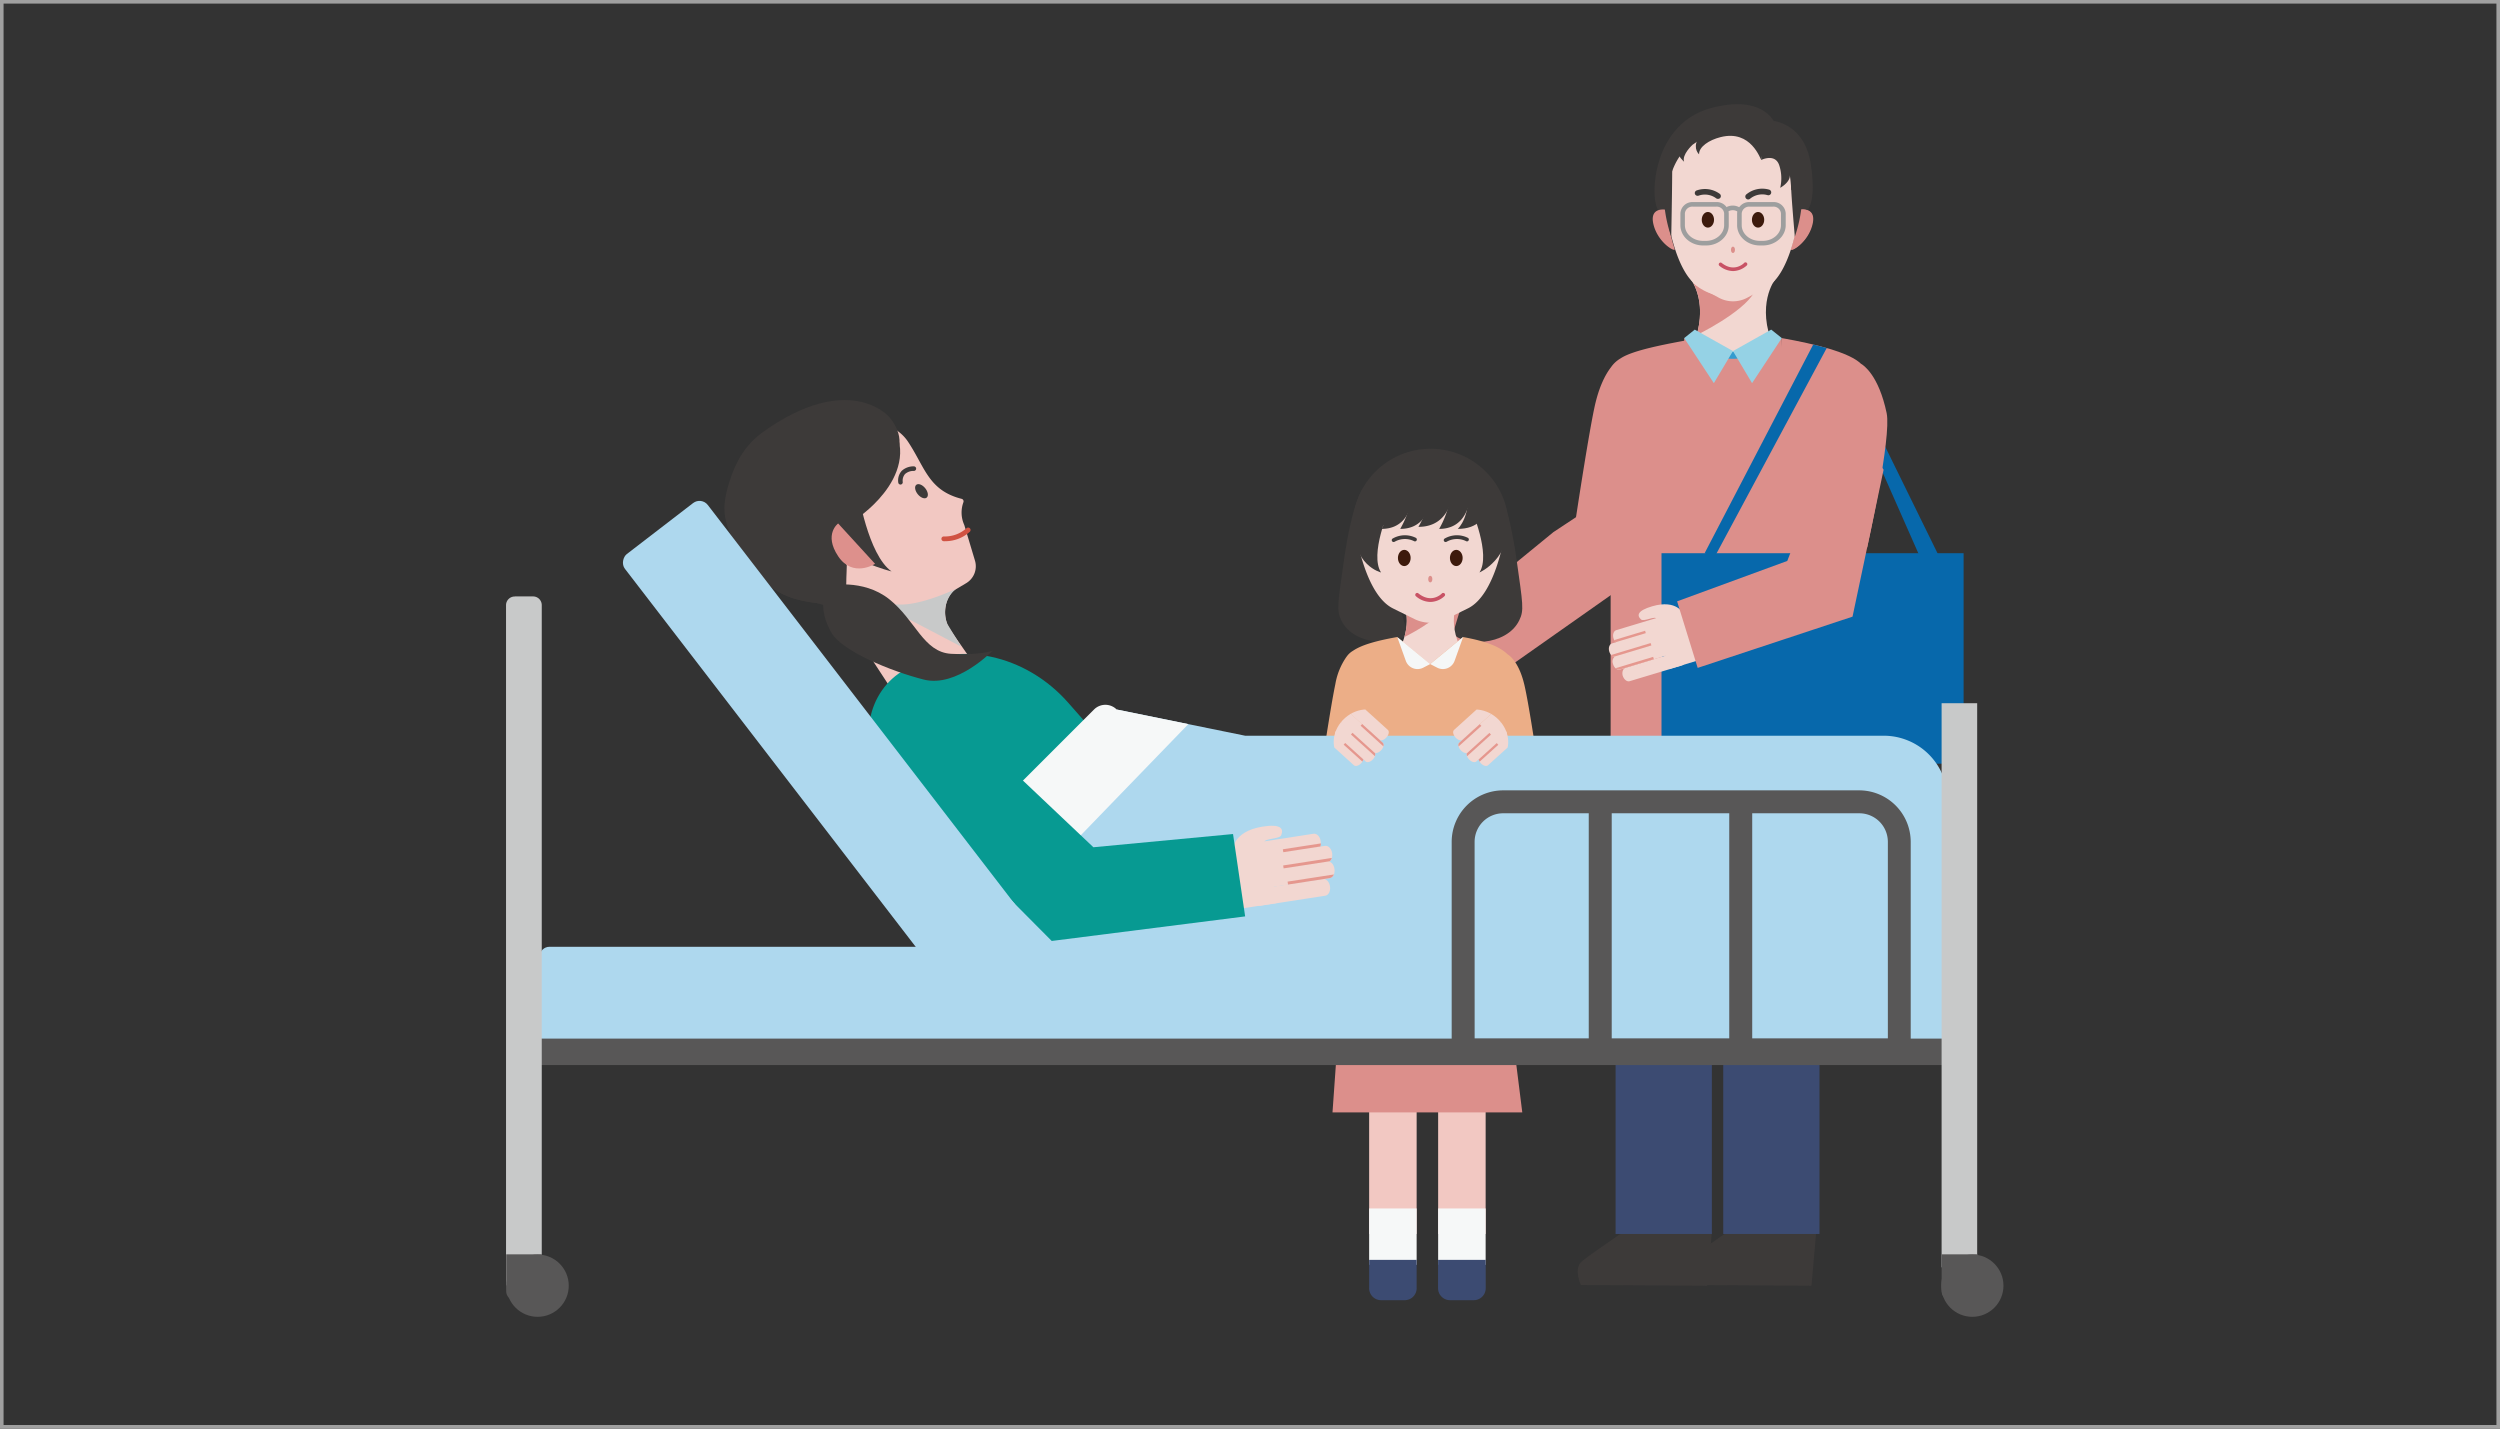 <svg xmlns="http://www.w3.org/2000/svg" xmlns:xlink="http://www.w3.org/1999/xlink" viewBox="0 0 700 400"><rect x="0" y="0" width="700" height="400" fill="#333333" stroke="none"/><defs><style>.cls-1{fill:none;}.cls-2{isolation:isolate;}.cls-3{fill:#a0a0a0;}.cls-4{fill:#dc8f8b;}.cls-5{fill:#f2c8c2;}.cls-6{fill:#f6f8f8;}.cls-7{fill:#3c4b72;}.cls-23,.cls-8{fill:#3d3a39;}.cls-9{fill:#f2d7d1;}.cls-10{fill:#c85265;}.cls-11{fill:#3d1a0c;}.cls-12{fill:#ecae87;}.cls-13{fill:#f5f7f7;}.cls-14{fill:#0768ab;}.cls-15{fill:#339bcf;}.cls-16{fill:#95d2e5;}.cls-17{fill:#9d9e9e;}.cls-18{clip-path:url(#clip-path);}.cls-19{fill:#e5978e;}.cls-20{fill:#aed8ee;}.cls-21{fill:#d05242;}.cls-22,.cls-27{fill:#c8c9c9;}.cls-22{mix-blend-mode:color-burn;}.cls-23{mix-blend-mode:multiply;}.cls-24{fill:#dd908c;}.cls-25{fill:#079a92;}.cls-26{fill:#585757;}.cls-28{clip-path:url(#clip-path-2);}.cls-29{clip-path:url(#clip-path-3);}.cls-30{clip-path:url(#clip-path-4);}.cls-31{clip-path:url(#clip-path-5);}.cls-32{clip-path:url(#clip-path-6);}</style><clipPath id="clip-path"><path class="cls-1" d="M452,184a2,2,0,0,1-1.42-1.5c-.32-1,0-2.08.78-2.3l1.06-.32a2.39,2.39,0,0,1-.66-1.09c-.32-1,0-2.08.78-2.3L467.31,172c.75-.22,1.61.45,1.93,1.49s0,2.08-.79,2.3l-1.05.32a2.58,2.58,0,0,1,.66,1.09,2.06,2.06,0,0,1-.36,2,2,2,0,0,1,1.42,1.5,2,2,0,0,1-.49,2.16l1.29-.39c.75-.22,1.61.44,1.92,1.49a1.76,1.76,0,0,1-.78,2.3l-14.75,4.44c-.75.23-1.61-.44-1.92-1.48a2,2,0,0,1,.49-2.16l-1.29.39c-.75.23-1.61-.44-1.92-1.49A2,2,0,0,1,452,184Z"/></clipPath><clipPath id="clip-path-2"><path class="cls-1" d="M372.22,241.27a2.45,2.45,0,0,0,.76-2.35c-.2-1.29-1.11-2.22-2-2.08l-1.3.2a3,3,0,0,0,.14-1.51c-.19-1.29-1.1-2.22-2-2.08l-18.19,2.81c-.93.14-1.51,1.3-1.31,2.59s1.11,2.22,2,2.08l1.3-.2a3,3,0,0,0-.15,1.51,2.46,2.46,0,0,0,1.43,2,2.47,2.47,0,0,0-.75,2.36,2.33,2.33,0,0,0,1.64,2.07l-1.59.24c-.92.14-1.51,1.31-1.31,2.6s1.11,2.22,2,2.08l18.2-2.81c.92-.15,1.51-1.31,1.31-2.6a2.33,2.33,0,0,0-1.64-2.07l1.58-.25c.93-.14,1.51-1.3,1.31-2.59A2.44,2.44,0,0,0,372.22,241.27Z"/></clipPath><clipPath id="clip-path-3"><ellipse class="cls-1" cx="381.56" cy="206.63" rx="8.6" ry="7.47" transform="translate(-41.2 304.4) rotate(-41.46)"/></clipPath><clipPath id="clip-path-4"><path class="cls-1" d="M385.05,210.84a2,2,0,0,1-.61,1.76c-.69.75-1.6,1-2.06.62l-.64-.58a2.72,2.72,0,0,1-.58,1c-.68.75-1.6,1-2.06.62l-8.94-8.1c-.46-.41-.27-1.35.41-2.1s1.6-1,2.05-.62l.64.58a2.55,2.55,0,0,1,.59-1,2,2,0,0,1,1.69-.79,2,2,0,0,1,.61-1.76,1.88,1.88,0,0,1,1.83-.75l-.78-.7c-.45-.41-.27-1.36.41-2.11s1.6-1,2.06-.62l8.94,8.09c.46.41.27,1.36-.41,2.11a1.86,1.86,0,0,1-1.83.75l.78.71c.46.41.27,1.35-.41,2.1A2,2,0,0,1,385.05,210.84Z"/></clipPath><clipPath id="clip-path-5"><ellipse class="cls-1" cx="414.18" cy="206.63" rx="7.47" ry="8.6" transform="translate(-14.9 380.23) rotate(-48.54)"/></clipPath><clipPath id="clip-path-6"><path class="cls-1" d="M410.69,210.84a2,2,0,0,0,.62,1.76c.68.75,1.6,1,2.05.62l.64-.58a2.72,2.72,0,0,0,.58,1c.68.75,1.6,1,2.06.62l8.94-8.1c.46-.41.27-1.35-.41-2.1s-1.6-1-2.05-.62l-.64.58a2.55,2.55,0,0,0-.59-1,2,2,0,0,0-1.69-.79,2,2,0,0,0-.61-1.76,1.88,1.88,0,0,0-1.83-.75l.78-.7c.45-.41.27-1.36-.41-2.11s-1.6-1-2.06-.62l-8.94,8.09c-.46.41-.27,1.36.41,2.11a1.86,1.86,0,0,0,1.83.75l-.78.71c-.45.41-.27,1.35.41,2.1A2,2,0,0,0,410.69,210.84Z"/></clipPath></defs><g class="cls-2"><g id="レイヤー_1" data-name="レイヤー 1"><path class="cls-3" d="M699,1V399H1V1H699m1-1H0V400H700V0Z"/><polygon class="cls-4" points="434.96 148.99 400.12 177.48 414.54 192.31 453.44 164.93 450.75 138.55 434.96 148.99"/><rect class="cls-5" x="383.36" y="259.65" width="13.3" height="85.86"/><rect class="cls-5" x="402.68" y="259.65" width="13.3" height="85.86"/><rect class="cls-6" x="383.36" y="338.37" width="13.3" height="15.79"/><rect class="cls-6" x="402.68" y="338.37" width="13.3" height="15.79"/><path class="cls-7" d="M383.36,352.77h13.3a0,0,0,0,1,0,0v7.94a3.34,3.34,0,0,1-3.34,3.34H386.7a3.34,3.34,0,0,1-3.34-3.34v-7.94a0,0,0,0,1,0,0Z"/><path class="cls-7" d="M402.68,352.77H416a0,0,0,0,1,0,0v7.94a3.34,3.34,0,0,1-3.34,3.34H406a3.34,3.34,0,0,1-3.34-3.34v-7.94A0,0,0,0,1,402.68,352.77Z"/><polygon class="cls-4" points="378.17 239.86 373.1 311.47 426.24 311.47 417.4 240.95 378.17 239.86"/><path class="cls-4" d="M417.21,164.73c-.31,1,4.81-1.72,6.14-7.11s-3.79-4.29-3.79-4.29A52.39,52.39,0,0,1,417.21,164.73Z"/><path class="cls-8" d="M381.77,136.55s-3,3.26-5.42,20c-1.79,12.66-2.17,14.31-.78,17.15,3.63,7.42,16.13,7.24,18.55,3.6"/><path class="cls-8" d="M419.19,136.55s3.05,3.26,5.43,20c1.78,12.66,2.17,14.31.77,17.15-3.62,7.42-16.12,7.24-18.55,3.6"/><path class="cls-9" d="M408.87,167.3H392.1s3.89,5,.27,13.45l7.85,6v.48l8.39-6.51C405,172.27,408.87,167.3,408.87,167.3Z"/><path class="cls-4" d="M393.23,178.37s9.13-4.42,11.49-8.52c0,0-6.82,2.91-12.19-1.88C395.12,172.6,393.23,178.37,393.23,178.37Z"/><circle class="cls-8" cx="400.57" cy="147.49" r="21.84"/><path class="cls-9" d="M421.44,148.52a1.43,1.43,0,0,1,0,.29c-.24,1.69-2.8,17.79-10.41,21.53-2.55,1.25-4.53,2.24-6.06,3a10.17,10.17,0,0,1-8.91,0l-6.06-3c-8-4-10.44-21.68-10.44-21.68l20.37-13.23S421.47,141.61,421.44,148.52Z"/><path class="cls-10" d="M400.52,168.55a6.35,6.35,0,0,1-4-1.55.53.53,0,1,1,.65-.83c3.64,2.89,6.43.16,6.55,0a.53.53,0,0,1,.75,0,.52.52,0,0,1,0,.74A6,6,0,0,1,400.52,168.55Z"/><ellipse class="cls-4" cx="400.48" cy="162.15" rx="0.58" ry="0.92"/><ellipse class="cls-11" cx="393.2" cy="156.23" rx="1.78" ry="2.27"/><ellipse class="cls-11" cx="407.76" cy="156.23" rx="1.78" ry="2.27"/><path class="cls-8" d="M390.22,151.77a.53.53,0,0,1-.45-.25.52.52,0,0,1,.16-.72,6.88,6.88,0,0,1,6.5-.21.53.53,0,0,1,.23.71.52.52,0,0,1-.71.23,5.78,5.78,0,0,0-5.45.16A.6.6,0,0,1,390.22,151.77Z"/><path class="cls-8" d="M404.78,151.77a.53.53,0,0,1-.45-.25.52.52,0,0,1,.17-.72,6.85,6.85,0,0,1,6.49-.21.52.52,0,0,1,.23.71.51.51,0,0,1-.7.23,5.8,5.8,0,0,0-5.46.16A.6.6,0,0,1,404.78,151.77Z"/><path class="cls-8" d="M408.14,129.3,403,135.82l13.22,10.86,4.14-1.85S415.53,128.58,408.14,129.3Z"/><path class="cls-8" d="M385.06,138.32c-.1.58,19.37-4.61,26-4.16l-1.93-6S402.56,126,398.2,127,386.35,130.46,385.06,138.32Z"/><path class="cls-8" d="M406.79,129.86s-7.9-4.8-16.85,2.22-9.35,13.76-7.76,16.91"/><path class="cls-8" d="M395.24,131.52h5.58s2.69,16.57-8.76,16.57A25.7,25.7,0,0,0,395.24,131.52Z"/><path class="cls-8" d="M400.75,128.88H407s3,18.64-9.84,18.64A29,29,0,0,0,400.75,128.88Z"/><path class="cls-8" d="M406.13,131.52h5.58s2.69,16.57-8.75,16.57A25.74,25.74,0,0,0,406.13,131.52Z"/><path class="cls-8" d="M410.86,134.85h5.58s3.18,13.24-8.27,13.24C408.17,148.09,412.2,144.63,410.86,134.85Z"/><path class="cls-8" d="M390,131.52h5.58s2.7,16.57-8.75,16.57A25.74,25.74,0,0,0,390,131.52Z"/><path class="cls-8" d="M386.48,131.52h5.58s2.69,16.57-8.75,16.57A25.74,25.74,0,0,0,386.48,131.52Z"/><path class="cls-8" d="M389,142.51s-5.6,12.71-2.31,17.78c0,0-8.22-2-7.45-13.63"/><path class="cls-8" d="M411.94,142.51s5.6,12.71,2.31,17.78c0,0,8.92-3.77,8.16-15.39"/><path class="cls-12" d="M427,192.54c-1.51-7.18-4.38-9-4.86-9.32-2.2-2.13-6-3.69-12.5-4.85l-9.22,7.57-9.23-7.57h0c-6.24,1.12-10.05,2.28-12.37,3.86h0a5.58,5.58,0,0,0-1.77,1.64l-.06.07a18.91,18.91,0,0,0-3.1,7.65c-1,4.77-2.69,15.58-3.86,23.33h60.68C429.59,207.25,428,197.12,427,192.54Z"/><path class="cls-13" d="M400.46,185.94l-1.93,1a3.49,3.49,0,0,1-4.91-1.92l-2.39-6.65Z"/><path class="cls-13" d="M400.46,185.94l1.93,1A3.49,3.49,0,0,0,407.3,185l2.38-6.65Z"/><polygon class="cls-14" points="543.65 157.24 517.04 103.03 514.22 103.03 538.97 159.08 543.65 157.24"/><path class="cls-8" d="M479.32,344.88,478,360l-35.37-.2s-2-4.45.11-6.44,18-12.62,18-12.62Z"/><path class="cls-8" d="M508.54,344.88,507.21,360l-35.38-.2s-2-4.45.12-6.44,17.95-12.62,17.95-12.62Z"/><rect class="cls-7" x="452.37" y="189.54" width="26.95" height="155.97"/><rect class="cls-7" x="482.51" y="189.54" width="26.95" height="155.97"/><path class="cls-9" d="M497,78.31H473.49s5.45,7,.38,18.84l11,8.45v.67l11.75-9.12C491.53,85.26,497,78.31,497,78.31Z"/><polygon class="cls-15" points="485.23 98.3 481.23 102.81 485.23 107.75 489.37 102.76 485.23 98.3"/><path class="cls-8" d="M496.58,33.86s-3.41-7.44-17.56-3.58c-17.62,4.79-17.14,28.13-14.16,29.07l9.23-.62Z"/><path class="cls-8" d="M496.58,33.86s8.69.8,10.42,12c1.7,11-1,13-1,13L504,59s-2.1-17.59-9.48-23.31A13.74,13.74,0,0,1,496.58,33.86Z"/><path class="cls-4" d="M501.38,69.74c-.3,1,4.63-1.66,5.92-6.86s-3.66-4.14-3.66-4.14A50.78,50.78,0,0,1,501.38,69.74Z"/><path class="cls-4" d="M475.07,93.82s12.79-6.19,16.1-11.93c0,0-9.56,4.07-17.08-2.65C477.72,85.74,475.07,93.82,475.07,93.82Z"/><path class="cls-4" d="M498.89,148.79H471.57V94.66l5.33,3.4a15.45,15.45,0,0,0,16.55,0l5.44-3.43Z"/><path class="cls-9" d="M503.78,59.44a1.23,1.23,0,0,1,0,.27c-.22,1.64-2.48,17.17-9.22,20.78l-5.36,2.89a8.36,8.36,0,0,1-7.89,0l-5.37-2.89c-7.11-3.81-9.23-20.92-9.23-20.92s-2.44-22.74,18.46-22.74S503.81,52.77,503.78,59.44Z"/><path class="cls-10" d="M485.27,75.9a6.12,6.12,0,0,1-3.85-1.49.51.51,0,0,1,.63-.8c3.51,2.79,6.21.16,6.32,0a.51.51,0,0,1,.73.72A5.9,5.9,0,0,1,485.27,75.9Z"/><ellipse class="cls-4" cx="485.23" cy="69.95" rx="0.56" ry="0.89"/><ellipse class="cls-11" cx="478.21" cy="61.54" rx="1.72" ry="2.19"/><ellipse class="cls-11" cx="492.26" cy="61.54" rx="1.72" ry="2.19"/><path class="cls-8" d="M481,55.68a.77.77,0,0,1-.48-.16,5.29,5.29,0,0,0-4.93-.73.81.81,0,0,1-1-.45.79.79,0,0,1,.43-1,7,7,0,0,1,6.5.93.8.8,0,0,1,.16,1.12A.79.79,0,0,1,481,55.68Z"/><path class="cls-8" d="M489.49,55.85a.78.78,0,0,1-.59-.27.79.79,0,0,1,.05-1.13,7,7,0,0,1,6.42-1.35.8.8,0,1,1-.46,1.54,5.36,5.36,0,0,0-4.88,1A.78.78,0,0,1,489.49,55.85Z"/><path class="cls-4" d="M522.82,153.24s6.86-30.8,5.44-37.58c-2.24-10.64-6.49-13.42-7.2-13.82-3.25-3.15-12.52-5.46-22.17-7.18h0l-4.37,54.13Z"/><path class="cls-4" d="M480.09,148.79l-4.38-54.13c-9.25,1.65-18.54,3.37-22,5.72v0a8.31,8.31,0,0,0-2.62,2.43.76.76,0,0,0-.08.11c-1.53,2-3.37,5.48-4.6,11.33-1.49,7.07-4,23.08-5.73,34.56Z"/><path class="cls-4" d="M468.91,69.74c.29,1-4.64-1.66-5.93-6.86s3.66-4.14,3.66-4.14A50.48,50.48,0,0,0,468.91,69.74Z"/><path class="cls-4" d="M501.56,69.74c-.3,1,4.64-1.66,5.93-6.86s-3.66-4.14-3.66-4.14A50.48,50.48,0,0,1,501.56,69.74Z"/><path class="cls-8" d="M468.15,43.82c.24.32-.2,22.45-.2,22.45a38.77,38.77,0,0,1-2.11-13.14C466,46,468.15,43.82,468.15,43.82Z"/><path class="cls-8" d="M501.55,51.88c-.24.32,1,14.39,1,14.39a38.77,38.77,0,0,0,2.11-13.14C504.52,48.85,501.48,52,501.55,51.88Z"/><polygon class="cls-16" points="474.53 92.29 485.23 98.3 479.88 107.28 471.57 94.66 474.53 92.29"/><polygon class="cls-16" points="495.94 92.29 485.23 98.3 490.58 107.28 498.9 94.66 495.94 92.29"/><path class="cls-8" d="M493.17,44.78s4-2,5.07,1.67a11.7,11.7,0,0,1,.22,6.14s2.74-1.48,2.7-3.46c0,0,3.41,6.36,1.77,8.23,0,0-.34.58.15,0s4.42-4,1.86-11.17c0,0-1.07-9.63-8.94-10.1Z"/><path class="cls-17" d="M477.73,68.73h-.87c-3.5,0-6.35-2.55-6.35-5.68v-3.3A3.36,3.36,0,0,1,474,56.58h6.53a3.36,3.36,0,0,1,3.52,3.17v3.3C484.08,66.18,481.23,68.73,477.73,68.73ZM474,57.86a2.08,2.08,0,0,0-2.23,1.89v3.3c0,2.42,2.27,4.39,5.06,4.39h.87c2.79,0,5.06-2,5.06-4.39v-3.3a2.08,2.08,0,0,0-2.23-1.89Z"/><path class="cls-17" d="M493.61,68.73h-.87c-3.5,0-6.35-2.55-6.35-5.68v-3.3a3.36,3.36,0,0,1,3.52-3.17h6.53A3.36,3.36,0,0,1,500,59.75v3.3C500,66.18,497.11,68.73,493.61,68.73Zm-3.7-10.87a2.08,2.08,0,0,0-2.23,1.89v3.3c0,2.42,2.27,4.39,5.06,4.39h.87c2.79,0,5.06-2,5.06-4.39v-3.3a2.08,2.08,0,0,0-2.23-1.89Z"/><path class="cls-17" d="M483.44,59.37a.64.64,0,0,1-.39-1.15,3.74,3.74,0,0,1,4.15-.06.65.65,0,0,1,.21.89.64.64,0,0,1-.88.21,2.48,2.48,0,0,0-2.71,0A.68.68,0,0,1,483.44,59.37Z"/><path class="cls-8" d="M493.17,44.78c-.25-.05-2.79-8.59-11.43-6.38-3.19.8-6.07,2.7-6,4.81,0,0-1.72-1.48-.43-4.14S493.17,27.09,493.17,44.78Z"/><path class="cls-8" d="M490.92,36.75c-.52-.34-5.73-4.43-17,3.78,0,0-3.07,2.77-2.37,4.76,0,0-3-2.65-2.61-5.57S484.1,26.53,490.92,36.75Z"/><path class="cls-8" d="M493.17,44.78s7.57-8.81,8.38,8.51L505.88,49s-4.77-13.39-9.9-13.82c0,0-4.59-2.36-8.37-1.77l1.88,4.12A9.39,9.39,0,0,1,493.17,44.78Z"/><polygon class="cls-4" points="450.98 142.8 450.98 216.64 517.04 216.64 517.04 134.55 450.98 142.8"/><rect class="cls-14" x="465.22" y="154.9" width="84.59" height="58.93"/><path class="cls-9" d="M490.67,166.12l-19.29,5.81s-1.77-4.22-8.76-2.17c-4.21,1.23-4.35,2.57-3.13,3.69.81.74,4.1-1.19,4.34-.14l2.83,9.41,27.8-8.37-3.79-8.23"/><path class="cls-9" d="M451.78,178.74c.31,1,1.18,1.71,1.92,1.49l14.75-4.45c.75-.22,1.1-1.25.79-2.3h0c-.32-1-1.18-1.71-1.93-1.49l-14.75,4.45c-.75.22-1.1,1.26-.78,2.3Z"/><path class="cls-9" d="M450.6,182.45c.31,1.05,1.18,1.71,1.92,1.49l14.75-4.45c.75-.22,1.1-1.25.79-2.3h0c-.32-1.05-1.18-1.71-1.93-1.49l-14.75,4.45c-.75.22-1.1,1.25-.78,2.3Z"/><path class="cls-9" d="M451.67,186c.31,1,1.17,1.72,1.92,1.49L468.34,183a1.77,1.77,0,0,0,.78-2.31h0c-.31-1-1.17-1.71-1.92-1.48l-14.75,4.44a1.76,1.76,0,0,0-.78,2.3Z"/><path class="cls-9" d="M454.39,189.25c.31,1,1.17,1.71,1.92,1.48l14.75-4.44a1.76,1.76,0,0,0,.78-2.3h0c-.31-1.05-1.17-1.71-1.92-1.49L455.17,187c-.75.22-1.1,1.25-.78,2.3Z"/><rect class="cls-9" x="464.83" y="170.06" width="30.23" height="13.24" transform="translate(-30.56 145.96) rotate(-16.77)"/><g class="cls-18"><rect class="cls-19" x="451.27" y="178.02" width="9.65" height="0.7" transform="translate(-32.06 139.15) rotate(-16.77)"/><rect class="cls-19" x="450.76" y="181.77" width="11.77" height="0.7" transform="translate(-33.12 139.47) rotate(-16.77)"/><rect class="cls-19" x="451.46" y="185.64" width="11.77" height="0.7" transform="translate(-34.21 139.83) rotate(-16.77)"/></g><polyline class="cls-4" points="516.35 115.69 500.44 157.06 469.59 168.38 475.35 187.01 518.71 172.66 527.41 131.52"/><rect class="cls-20" x="151.12" y="265.1" width="395.04" height="27.19" rx="2.72"/><path class="cls-5" d="M226,119s21.28-5.79,28.24,4.67c4.78,7.19,5.72,13.63,15,16a.72.72,0,0,1,.52.94A8.4,8.4,0,0,0,270,147l3,10a5.51,5.51,0,0,1-2.47,6.29l-2.81,1.67c-3.45,2-4,8.13-1.66,11.36l7.23,10.4-19.84,12.15-22.3-34.08Z"/><path class="cls-21" d="M264.64,151.54a2.45,2.45,0,0,1-.42,0,.67.67,0,0,1-.62-.72.66.66,0,0,1,.72-.61,9.07,9.07,0,0,0,6.3-2.31.67.67,0,1,1,.92,1A10.28,10.28,0,0,1,264.64,151.54Z"/><path class="cls-22" d="M267.73,164.86s-9.51,4.59-15.8,4.41-1.48,2-1.48,2l18.67,9.78-3.82-6.27a8.59,8.59,0,0,1,1.82-9.43Z"/><path class="cls-8" d="M252.15,135.68a.64.64,0,0,1-.64-.6,4,4,0,0,1,1-3.27,4.88,4.88,0,0,1,3.4-1.23.64.64,0,1,1-.06,1.28,3.56,3.56,0,0,0-2.43.86,2.85,2.85,0,0,0-.65,2.27.65.65,0,0,1-.6.69Z"/><path class="cls-8" d="M232.6,146.45l7.82,9-2.52-10.3,2.61-8.17,1.23-4.25c4.4-6.43,4.92-10.71,4.92-10.71l3.28,6.53c4.94-5.76-1.16-12-1.16-12s-11.14-12.63-35,4.31c-4.95,3.52-7.64,8.13-9.45,13.75-2.51,7.81-2.15,12.11,3.48,20.58,12.7,19.08,21.25,9.19,28.62,18l.89-22.92"/><path class="cls-8" d="M240.36,144.85s20.14-13.51,7.55-28.78l-12.47.21L239,136.79Z"/><path class="cls-23" d="M215.22,163.73s3.52,4,13.36,5.12a12.1,12.1,0,0,1,7.88,4.37c.37.74.59-15.12.59-15.12Z"/><path class="cls-8" d="M240.24,137.52s2.78,17.84,9.4,22.48c0,0-13.14-3.25-15.59-9.14"/><path class="cls-24" d="M234.68,146.57s-4.11,3,0,9.17,10.34,2.13,10.34,2.13Z"/><path class="cls-25" d="M332.73,244.78l-47.34,31.5-38-57.06c-7.46-11.21-4.67-25.83,6.07-31.78l.45-.25c14.47-8,33.25-4,45.2,9.58l6.75,7.67Z"/><path class="cls-20" d="M545.32,223.9v57.17H348.64l-94-1.39,58.08-81L348.64,206H527.43A17.89,17.89,0,0,1,545.32,223.9Z"/><path class="cls-6" d="M332.73,202.75,272.41,265.1,259.33,252a4.48,4.48,0,0,1,0-6.34l47-47a4.48,4.48,0,0,1,6.34,0Z"/><rect class="cls-26" x="144.53" y="290.81" width="401.43" height="7.41"/><path class="cls-27" d="M144.16,167h5.1a2.43,2.43,0,0,1,2.43,2.43V359.91a0,0,0,0,1,0,0h-10a0,0,0,0,1,0,0V169.45a2.43,2.43,0,0,1,2.43-2.43Z"/><path class="cls-26" d="M144.25,351.22h4.95a2.5,2.5,0,0,1,2.5,2.5v10.34a0,0,0,0,1,0,0h-10a0,0,0,0,1,0,0V353.72a2.5,2.5,0,0,1,2.5-2.5Z" transform="translate(293.44 715.28) rotate(180)"/><rect class="cls-27" x="543.65" y="196.9" width="9.96" height="157.95"/><path class="cls-26" d="M546.16,351.22h4.95a2.5,2.5,0,0,1,2.5,2.5v10.34a0,0,0,0,1,0,0h-10a0,0,0,0,1,0,0V353.72A2.5,2.5,0,0,1,546.16,351.22Z" transform="translate(1097.27 715.28) rotate(180)"/><circle class="cls-26" cx="552.25" cy="359.99" r="8.72"/><circle class="cls-26" cx="150.53" cy="359.99" r="8.72"/><path class="cls-26" d="M535,297.24H406.47V235.72a14.44,14.44,0,0,1,14.42-14.42h99.72A14.44,14.44,0,0,1,535,235.72ZM412.9,290.81H528.6V235.72a8,8,0,0,0-8-8H420.89a8,8,0,0,0-8,8Z"/><rect class="cls-26" x="444.85" y="225.9" width="6.43" height="69.09"/><rect class="cls-26" x="484.19" y="225.9" width="6.43" height="69.09"/><path class="cls-9" d="M321.35,242l23.8-3.67s-.27-5.47,8.32-6.87c5.18-.83,6,.54,5.28,2.38-.49,1.21-5,.83-4.75,2.08l1.79,11.61-34.28,5.3L321.35,242"/><path class="cls-9" d="M369.79,235.53c.2,1.29-.38,2.45-1.3,2.59l-18.2,2.81c-.92.14-1.83-.79-2-2.08h0c-.2-1.29.38-2.45,1.31-2.59l18.19-2.81c.93-.14,1.84.79,2,2.08Z"/><path class="cls-9" d="M373,238.92c.2,1.29-.39,2.45-1.31,2.59l-18.2,2.81c-.92.15-1.83-.78-2-2.08h0c-.2-1.29.39-2.45,1.31-2.59l18.2-2.81c.92-.14,1.83.79,2,2.08Z"/><path class="cls-9" d="M373.65,243.29c.2,1.29-.38,2.45-1.31,2.59l-18.19,2.81c-.93.15-1.83-.78-2-2.07h0c-.2-1.3.38-2.46,1.3-2.6l18.2-2.81c.93-.14,1.83.79,2,2.08Z"/><path class="cls-9" d="M372.4,248.2c.2,1.29-.39,2.45-1.31,2.6l-18.2,2.81c-.92.14-1.83-.79-2-2.08h0c-.2-1.29.39-2.46,1.31-2.6l18.2-2.81c.92-.14,1.83.79,2,2.08Z"/><rect class="cls-9" x="320.29" y="239.91" width="36.13" height="15.82" transform="translate(-33.85 54.53) rotate(-8.78)"/><g class="cls-28"><rect class="cls-19" x="359.18" y="236.93" width="11.53" height="0.83" transform="translate(-31.94 58.47) rotate(-8.78)"/><rect class="cls-19" x="359.26" y="241.26" width="14.06" height="0.83" transform="translate(-32.59 58.73) rotate(-8.78)"/><rect class="cls-19" x="360.5" y="245.79" width="14.06" height="0.83" transform="translate(-33.27 58.97) rotate(-8.78)"/></g><ellipse class="cls-8" cx="258.02" cy="137.54" rx="1.34" ry="2.31" transform="translate(-29.04 193.13) rotate(-39.02)"/><path class="cls-8" d="M231.78,164s9.81-2.13,17.22,3.79,9.54,14.82,17.32,15.28,11.57-.83,11.57-.83-10,10.37-19.2,8.05-23-8-25.9-13.16S230,168.14,231.78,164Z"/><polyline class="cls-25" points="267.67 200.81 306.15 237.23 345.25 233.53 348.64 256.59 294.48 263.47 260.91 229.68"/><rect class="cls-20" x="153.84" y="196.21" width="158.6" height="29.29" rx="2.93" transform="translate(258.11 -102.5) rotate(52.43)"/><polygon class="cls-14" points="477.29 154.9 507.7 96.47 511.48 97.45 479.95 156.23 477.29 154.9"/><g class="cls-29"><path class="cls-9" d="M381.16,213.66c.68-.76.86-1.7.41-2.11l-8.95-8.09c-.45-.41-1.37-.14-2.05.62h0c-.68.75-.87,1.69-.41,2.1l8.94,8.1c.46.41,1.38.13,2.06-.62Z"/><path class="cls-9" d="M384.44,212.6c.68-.75.86-1.7.41-2.11l-9-8.09c-.45-.41-1.37-.13-2,.62h0c-.68.75-.87,1.7-.42,2.11l8.95,8.09c.46.41,1.37.13,2.06-.62Z"/><path class="cls-9" d="M386.74,210.05c.68-.75.87-1.69.41-2.1l-8.95-8.1c-.45-.41-1.37-.13-2.05.62h0c-.68.76-.86,1.7-.41,2.11l8.95,8.09c.45.41,1.37.13,2.05-.62Z"/><path class="cls-9" d="M388.2,206.49c.68-.75.87-1.7.41-2.11l-8.94-8.09c-.46-.41-1.38-.13-2.06.62h0c-.68.75-.86,1.7-.41,2.11l8.95,8.09c.45.41,1.37.13,2.05-.62Z"/><g class="cls-30"><rect class="cls-19" x="378.92" y="207.04" width="0.65" height="7.56" transform="translate(-31.51 350.64) rotate(-47.87)"/><rect class="cls-19" x="381.58" y="203.92" width="0.65" height="9.21" transform="translate(-28.94 351.86) rotate(-47.87)"/><rect class="cls-19" x="384.28" y="201.47" width="0.65" height="9.21" transform="translate(-26.23 353.05) rotate(-47.87)"/></g></g><g class="cls-31"><path class="cls-9" d="M414.58,213.66c-.68-.76-.86-1.7-.41-2.11l8.95-8.09c.45-.41,1.37-.14,2.05.62h0c.68.75.87,1.69.41,2.1l-8.94,8.1c-.46.41-1.38.13-2.06-.62Z"/><path class="cls-9" d="M411.31,212.6c-.68-.75-.87-1.7-.42-2.11l8.95-8.09c.45-.41,1.37-.13,2.05.62h0c.69.75.87,1.7.42,2.11l-8.95,8.09c-.45.41-1.37.13-2.05-.62Z"/><path class="cls-9" d="M409,210.05c-.68-.75-.86-1.69-.41-2.1l9-8.1c.45-.41,1.37-.13,2,.62h0c.68.76.86,1.7.41,2.11l-8.95,8.09c-.45.41-1.37.13-2.05-.62Z"/><path class="cls-9" d="M407.54,206.49c-.68-.75-.87-1.7-.41-2.11l8.94-8.09c.46-.41,1.38-.13,2.06.62h0c.68.75.86,1.7.41,2.11l-9,8.09c-.45.41-1.37.13-2-.62Z"/><g class="cls-32"><rect class="cls-19" x="412.72" y="210.5" width="7.56" height="0.65" transform="translate(-33.81 333.88) rotate(-42.13)"/><rect class="cls-19" x="409.23" y="208.2" width="9.21" height="0.65" transform="translate(-32.95 331.5) rotate(-42.13)"/><rect class="cls-19" x="406.53" y="205.75" width="9.21" height="0.65" transform="translate(-32 329.06) rotate(-42.13)"/></g></g></g></g></svg>